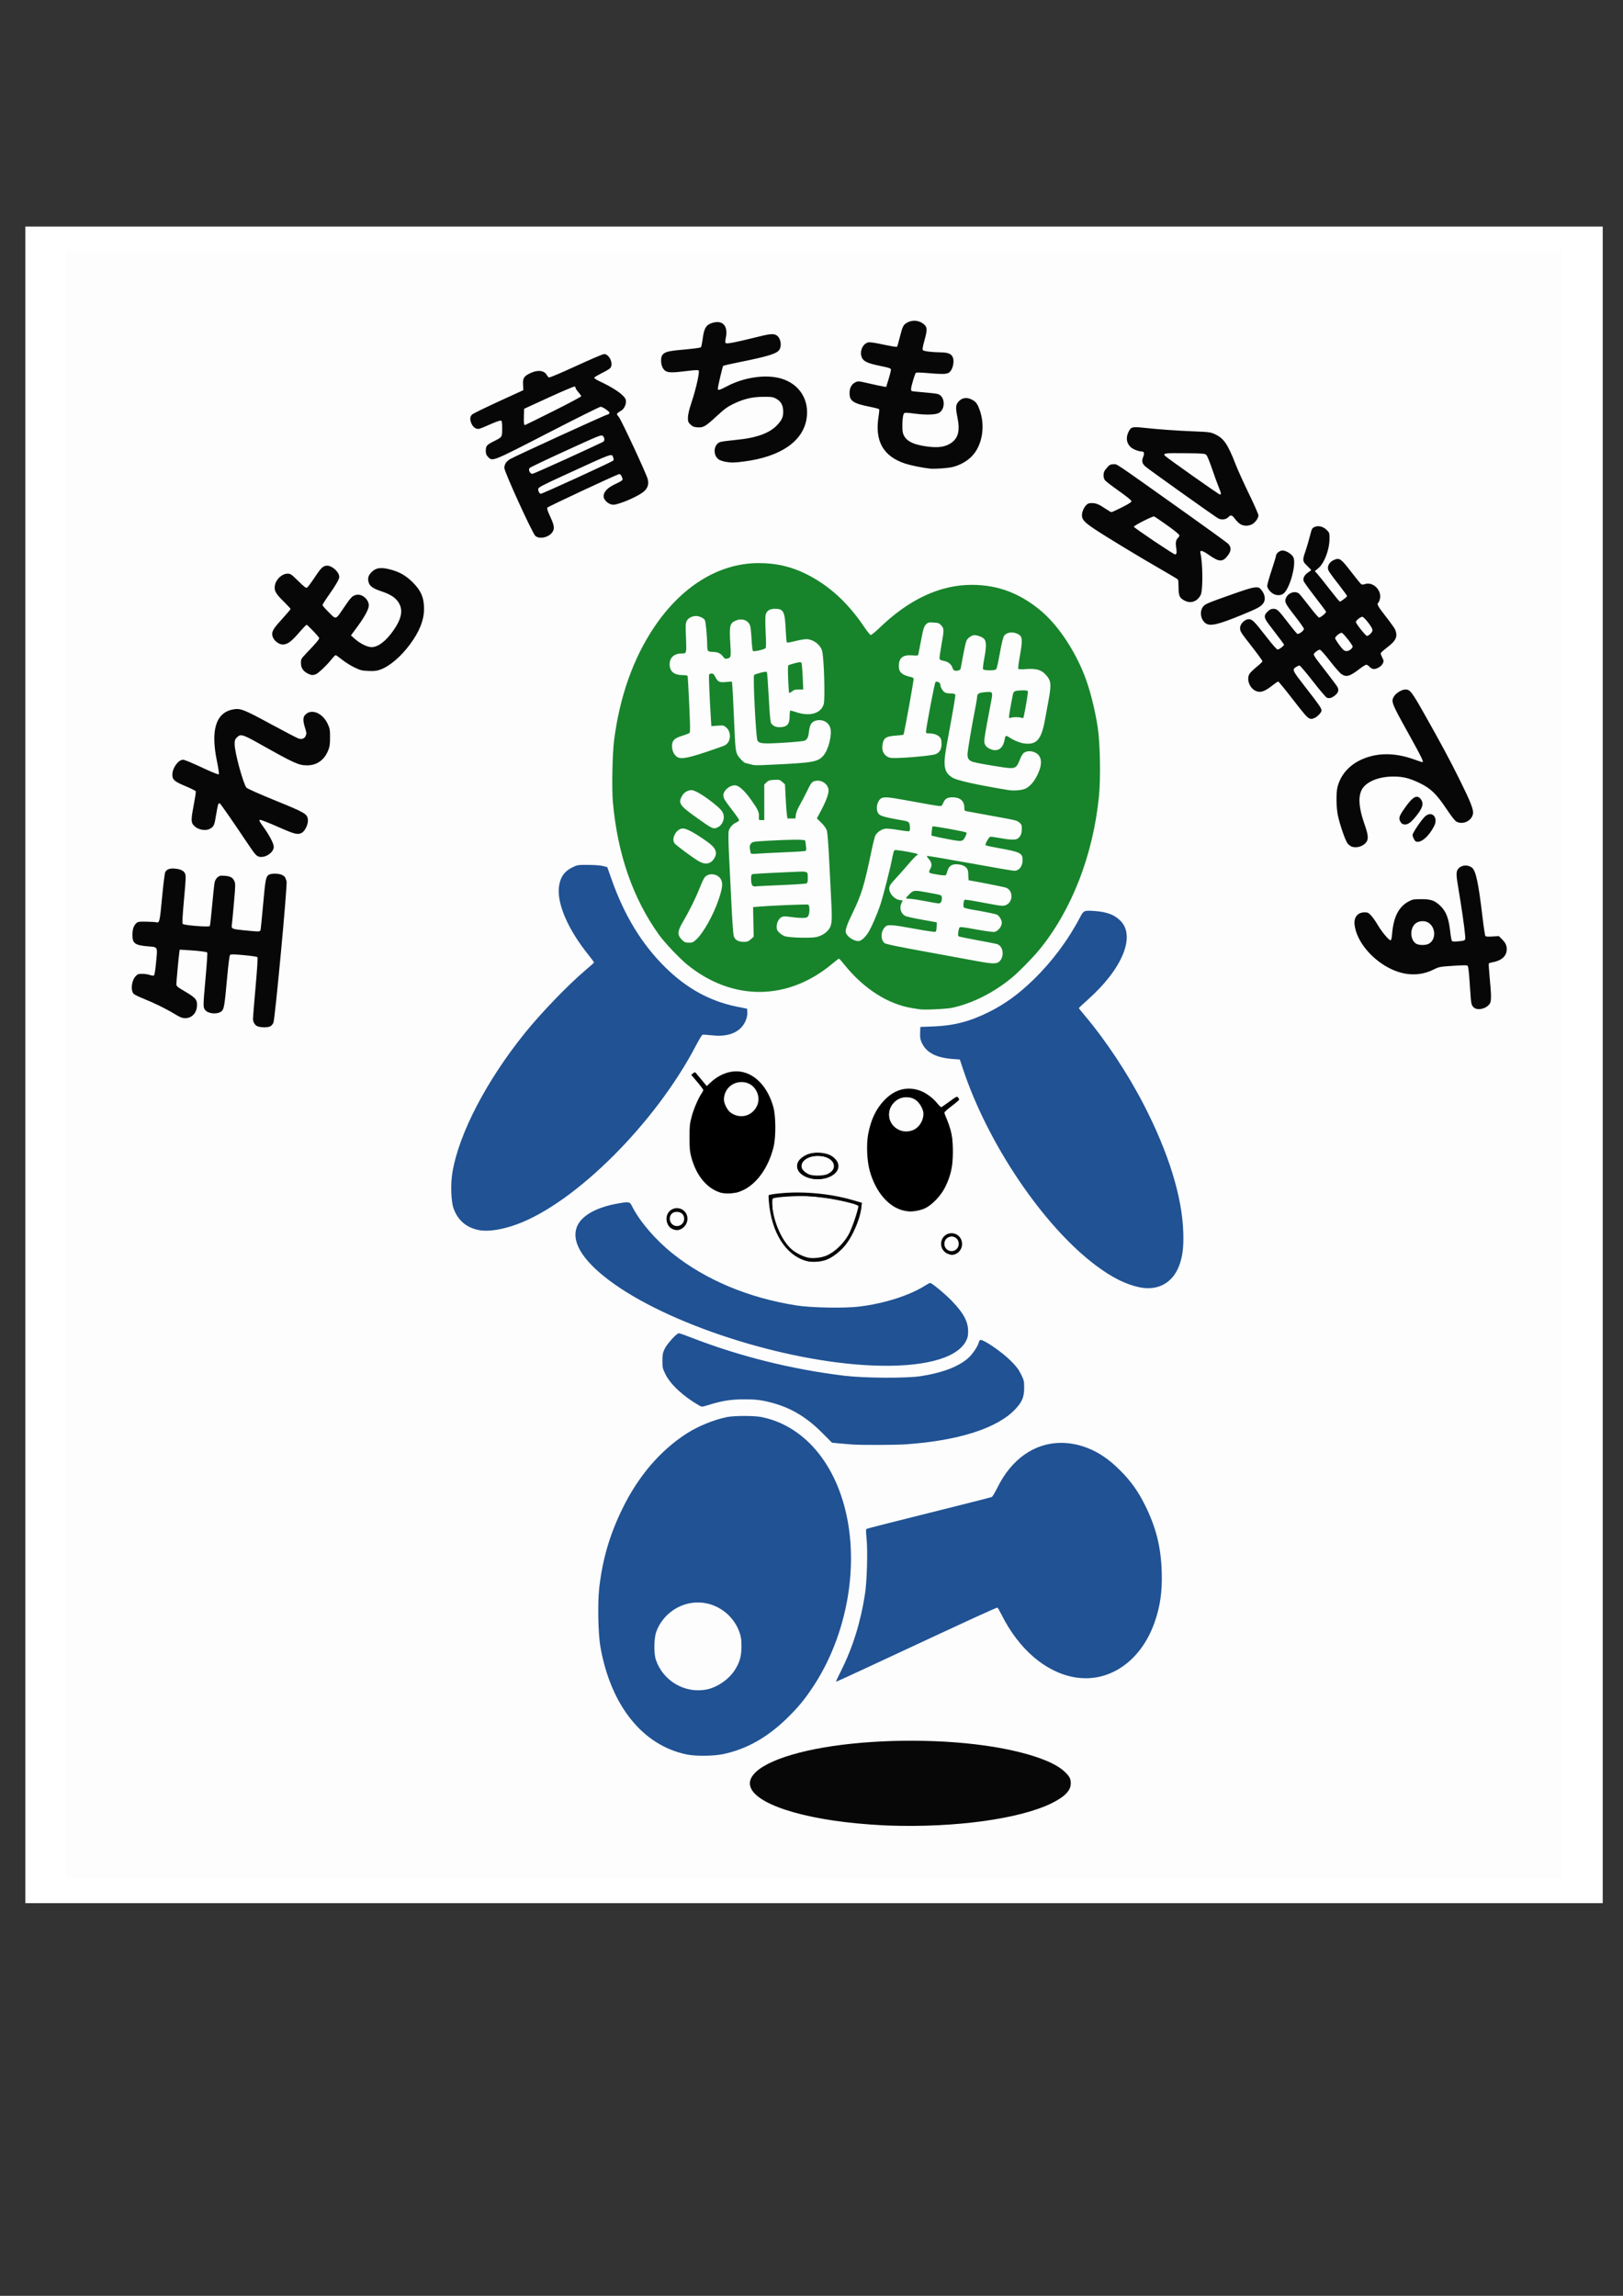 <?xml version="1.0" encoding="UTF-8" standalone="no"?>
<!-- Created with Inkscape (http://www.inkscape.org/) -->
<svg
   xmlns:dc="http://purl.org/dc/elements/1.1/"
   xmlns:cc="http://web.resource.org/cc/"
   xmlns:rdf="http://www.w3.org/1999/02/22-rdf-syntax-ns#"
   xmlns:svg="http://www.w3.org/2000/svg"
   xmlns="http://www.w3.org/2000/svg"
   xmlns:sodipodi="http://sodipodi.sourceforge.net/DTD/sodipodi-0.dtd"
   xmlns:inkscape="http://www.inkscape.org/namespaces/inkscape"
   width="744.094"
   height="1052.362"
   id="svg2"
   sodipodi:version="0.32"
   inkscape:version="0.44.1"
   sodipodi:docbase="D:\svg"
   sodipodi:docname="aichan.svg">
  <rect width="100%" height="100%" fill="#333333" stroke="none"/>
  <defs
     id="defs4" />
  <sodipodi:namedview
     id="base"
     pagecolor="#ffffff"
     bordercolor="#666666"
     borderopacity="1.0"
     gridtolerance="10000"
     guidetolerance="10"
     objecttolerance="10"
     inkscape:pageopacity="0.0"
     inkscape:pageshadow="2"
     inkscape:zoom="1.979899"
     inkscape:cx="398.85381"
     inkscape:cy="507.18537"
     inkscape:document-units="px"
     inkscape:current-layer="layer1"
     inkscape:window-width="1024"
     inkscape:window-height="712"
     inkscape:window-x="-4"
     inkscape:window-y="-4" />
  <g
     inkscape:label="Layer 1"
     inkscape:groupmode="layer"
     id="layer1">
    <g
       id="g2824"
       inkscape:export-filename=""
       inkscape:export-xdpi="24.95437"
       inkscape:export-ydpi="24.95437">
      <g
         transform="matrix(0.934,0,0,0.934,0.771,6.894)"
         id="g6465">
        <rect
           style="opacity:1;fill:white;fill-opacity:1;stroke:none;stroke-width:4;stroke-miterlimit:4;stroke-dasharray:none;stroke-opacity:1"
           id="rect5578"
           width="774.286"
           height="822.857"
           x="11.605"
           y="103.791" />
        <g
           id="g5572"
           transform="matrix(0.392,0,0,0.392,327.134,278.749)">
          <path
             style="fill:#fdfdfd"
             d="M -753.643,603.791 L -753.643,-414.709 L 182.857,-414.709 L 1119.357,-414.709 L 1119.357,603.791 L 1119.357,1622.291 L 182.857,1622.291 L -753.643,1622.291 L -753.643,603.791 z "
             id="path1959" />
          <path
             id="path1957"
             d="M -103.844,352.875 C -112.582,352.875 -114.178,353.266 -118.656,355.375 C -129.449,360.458 -134.648,367.34 -136.531,379.031 C -139.927,400.117 -125.844,433.237 -99.688,465.656 C -95.759,470.525 -92.679,474.818 -92.844,475.219 C -93.008,475.619 -98.106,480.147 -104.156,485.281 C -125.482,503.379 -159.244,538.433 -179.281,563.281 C -227.612,623.215 -262.045,689.497 -270.156,738.125 C -272.519,752.292 -271.842,774.113 -268.75,782.781 C -263.27,798.145 -252.318,807.383 -236.125,810.281 C -224.821,812.304 -207.144,809.484 -188.875,802.719 C -115.523,775.557 -15.916,676.049 34.625,579.469 C 38.462,572.137 42.241,565.885 43,565.594 C 43.759,565.303 48.619,565.575 53.812,566.188 C 71.021,568.217 83.687,564.901 91.75,556.281 C 96.707,550.982 99.695,543.049 99.156,536.625 L 98.844,532.906 L 86.906,530.562 C 52.809,523.873 23.126,507.615 -3.938,480.781 C -33.356,451.612 -55.074,415.864 -71.062,370.281 L -76.156,355.781 L -81.156,354.406 C -84.175,353.565 -91.504,352.971 -99.656,352.906 C -101.226,352.894 -102.595,352.875 -103.844,352.875 z M 526.125,410.281 C 520.316,410.369 519.178,412.116 515.812,418.531 C 500.829,447.091 480.967,473.717 457.75,496.344 C 439.083,514.537 421.894,527.022 401.844,537.031 C 378.028,548.92 357.804,554.196 332.344,555.156 L 315.844,555.781 L 315.562,563.094 C 315.321,569.084 315.708,571.338 317.656,575.594 C 323.301,587.923 335.505,594.326 356.438,595.906 L 365.281,596.562 L 368.969,607.688 C 400.026,701.693 469.401,804.525 535.188,854.062 C 555.708,869.515 573.554,878.433 590.844,881.844 C 613.214,886.257 631.455,876.374 639.625,855.375 C 644.205,843.604 645.654,832.191 645.062,812.781 C 643.705,768.271 626.485,712.793 595.312,652.5 C 575.426,614.035 547.77,572.283 521.969,541.812 C 517.791,536.878 514.344,532.57 514.344,532.219 C 514.344,531.867 519.378,527.127 525.5,521.688 C 568.91,483.118 585.866,441.751 566.125,422.594 C 558.4,415.097 549.235,411.698 533.75,410.625 C 530.52,410.401 528.061,410.252 526.125,410.281 z M -51.781,775.281 C -54.139,775.312 -57.611,775.896 -63.031,776.844 C -88.716,781.336 -107.054,791.241 -113.281,803.969 C -122.514,822.841 -108.673,846.929 -73.469,873.312 C -0.807,927.767 144.222,974.718 254.844,979.594 C 318.27,982.389 361.758,971.105 373.062,948.906 C 375.144,944.82 375.679,942.381 375.656,936.781 C 375.607,924.613 369.963,914.079 355.562,899.094 C 347.098,890.286 330.248,876.281 328.094,876.281 C 327.508,876.281 324.961,877.6 322.438,879.219 C 302.795,891.819 271.038,902.017 239.344,905.875 C 220.729,908.141 179.59,907.397 160.812,904.469 C 101.048,895.148 47.025,872.541 5.781,839.594 C -15.787,822.365 -35.471,799.487 -45.031,780.531 C -46.963,776.7 -47.851,775.229 -51.781,775.281 z M 13.438,939.281 C 10.611,939.281 -1.384,952.518 -4.406,958.969 C -6.749,963.969 -7.156,966.075 -7.156,973.844 C -7.156,982.357 -6.906,983.37 -3.219,990.844 C 3.039,1003.527 19.364,1018.583 39.031,1029.812 C 42.168,1031.604 42.359,1031.607 51.062,1028.938 C 68.309,1023.647 78.604,1022.049 95.344,1022.031 C 107.43,1022.019 113.087,1022.479 121.031,1024.156 C 149.963,1030.265 171.237,1042.125 193.531,1064.562 L 205.219,1076.312 L 215.531,1077.281 C 221.204,1077.822 228.319,1078.417 231.344,1078.594 C 244.586,1079.367 285.039,1079.204 297.844,1078.312 C 363.342,1073.754 411.636,1058.39 434.156,1034.938 C 443.151,1025.57 445.844,1019.275 445.844,1007.75 C 445.844,999.252 445.631,998.212 441.969,990.75 C 438.886,984.471 436.156,980.867 428.969,973.688 C 417.592,962.322 394.17,946.387 390.781,947.688 C 390.102,947.948 389.24,949.527 388.875,951.188 C 387.988,955.224 381.552,964.922 376.75,969.438 C 364.82,980.657 344.365,988.63 316.344,993 C 298.584,995.769 245.507,995.474 220.719,992.469 C 154.791,984.475 89.394,968.182 29,944.688 C 21.384,941.725 14.393,939.281 13.438,939.281 z M 95.375,1042.812 C 86.907,1042.812 78.41,1043.283 73.844,1044.188 C 57.622,1047.401 37.468,1055.601 23.188,1064.812 C -10.058,1086.257 -37.314,1118.121 -57.188,1158.781 C -73.17,1191.48 -82.052,1221.82 -86.25,1257.938 C -88.414,1276.555 -87.661,1315.611 -84.812,1331.781 C -71.784,1405.755 -31.528,1455.723 23.969,1466.75 C 34.807,1468.904 56.68,1468.665 68.375,1466.281 C 98.816,1460.078 126.208,1444.307 152.062,1418.125 C 164.524,1405.506 171.105,1397.418 181.438,1381.906 C 202.744,1349.921 217.96,1310.672 224.844,1269.938 C 237.861,1192.906 219.772,1119.39 177.438,1077.281 C 159.967,1059.904 139.376,1048.659 116.844,1044.188 C 112.283,1043.282 103.843,1042.813 95.375,1042.812 z M 491.406,1076.5 C 458.997,1076.796 430.319,1096.409 412.656,1131.906 C 409.496,1138.258 406.211,1143.814 405.375,1144.25 C 404.539,1144.686 369.207,1153.675 326.844,1164.219 C 284.481,1174.763 249.269,1183.739 248.594,1184.156 C 247.634,1184.75 247.596,1187.29 248.469,1195.844 C 250.089,1211.723 249.022,1249.489 246.5,1265.781 C 240.991,1301.377 231.248,1332.6 216.25,1362.531 C 213.016,1368.985 210.344,1374.498 210.344,1374.781 C 210.344,1375.065 210.659,1375.281 211.031,1375.281 C 211.404,1375.281 230.416,1366.569 253.281,1355.906 C 384.887,1294.534 411.554,1282.297 412.438,1282.844 C 412.975,1283.176 415.255,1287.129 417.5,1291.625 C 438.972,1334.618 472.347,1363.376 508.344,1369.875 C 551.669,1377.697 591.904,1350.312 609.125,1301.281 C 616.235,1281.039 618.867,1262.461 618.094,1237.969 C 617.1,1206.473 610.865,1181.847 596.812,1153.781 C 588.237,1136.655 579.271,1124.211 565.844,1110.781 C 550.607,1095.542 536.093,1086.21 519.344,1080.875 C 509.843,1077.849 500.481,1076.417 491.406,1076.5 z M 37.062,1276.312 C 60.478,1276.257 81.81,1291.611 89.531,1314.094 C 91.357,1319.411 91.844,1322.936 91.844,1331.281 C 91.844,1343.56 89.582,1351.529 83.469,1360.969 C 75.911,1372.639 61.776,1382.452 48.562,1385.188 C 21.438,1390.802 -6.233,1374.811 -15.281,1348.281 C -18.083,1340.065 -17.804,1321.003 -14.781,1312.781 C -6.858,1291.228 14.279,1276.367 37.062,1276.312 z "
             style="fill:#205294" />
          <path
             id="path1955"
             d="M 112.892,-24.93 C 63.381,-24.741 16.731,4.075 -17.827,55.789 C -43.869,94.759 -60.754,142.637 -67.702,197.133 C -69.808,213.652 -70.653,257.853 -69.171,274.414 C -63.34,339.568 -43.985,395.113 -11.265,440.664 C -4.484,450.104 14.158,469.824 23.61,477.539 C 80.277,523.792 149.875,523.387 205.767,476.477 C 209.822,473.073 213.502,470.289 213.923,470.289 C 214.344,470.289 217.292,473.552 220.485,477.539 C 244.652,507.718 275.075,527.289 305.392,532.164 C 309.242,532.783 313.517,533.464 314.892,533.695 C 320.605,534.657 348.746,533.327 355.892,531.758 C 381.555,526.121 408.169,512.628 430.892,493.727 C 439.958,486.184 457.205,468.54 465.548,458.258 C 505.681,408.797 532.192,340.214 539.485,267.039 C 541.773,244.083 541.007,200.59 537.954,180.789 C 534.307,157.133 528.073,132.768 521.204,115.289 C 508.634,83.301 487.904,52.545 467.079,35.008 C 440.722,12.811 412.786,2.289 380.267,2.289 C 340.503,2.289 301.753,20.342 264.735,56.102 C 259.41,61.246 254.397,65.287 253.61,65.102 C 252.824,64.917 249.171,60.332 245.485,54.883 C 224.818,24.326 201.567,3.108 173.142,-11.117 C 154.083,-20.655 135.088,-25.014 112.892,-24.93 z M 133.829,32.289 C 144.71,32.289 146.244,35.471 147.329,60.227 C 147.654,67.632 148.265,74.037 148.673,74.445 C 149.081,74.854 153.702,74.098 158.923,72.758 C 164.144,71.418 170.39,70.3 172.829,70.289 C 181.449,70.25 190.703,77.089 192.86,85.102 C 195.185,93.734 196.723,144.803 194.86,151.508 C 191.533,163.49 177.009,167.562 159.517,161.414 C 156.279,160.276 153.297,159.539 152.892,159.789 C 152.487,160.039 152.142,163.181 152.142,166.758 C 152.142,176.766 149.018,180.301 139.954,180.508 C 134.624,180.629 130.767,178.751 128.767,175.039 C 128.012,173.639 126.964,161.452 125.985,142.789 C 125.121,126.289 124.084,112.266 123.673,111.633 C 123.122,110.784 121.03,110.967 115.767,112.32 C 111.841,113.33 108.207,114.599 107.673,115.133 C 106.051,116.755 109.946,193.614 111.829,197.133 C 113.962,201.118 118.578,201.509 144.392,199.977 C 158.543,199.137 169.491,198.058 171.048,197.32 C 174.373,195.744 175.595,193.006 176.454,185.414 C 177.367,177.345 179.726,173.672 184.86,172.289 C 193.038,170.087 200.815,173.942 203.017,181.289 C 205.583,189.855 200.743,209.114 194.204,216.352 C 187.412,223.869 181.284,224.997 133.86,227.258 C 108.012,228.49 108.654,228.497 102.392,226.758 C 99.642,225.994 97.098,225.345 96.704,225.32 C 95.043,225.218 88.635,218.7 86.954,215.383 C 84.342,210.227 84.106,207.688 82.392,167.789 C 81.541,147.989 80.621,129.867 80.329,127.539 L 79.798,123.32 L 72.329,123.945 C 63.869,124.661 62.237,123.839 58.767,117.039 C 57.323,114.21 56.255,113.289 54.36,113.289 C 52.979,113.289 51.588,113.951 51.267,114.789 C 50.746,116.146 51.833,142.552 53.517,169.477 L 54.11,179.195 L 61.767,178.602 C 69.01,178.043 69.618,178.172 72.579,180.664 C 79.652,186.615 78.766,199.285 71.017,203.195 C 69.024,204.201 58.167,208.069 46.892,211.789 C 22.764,219.75 15.178,220.894 10.548,217.227 C 6.922,214.355 4.892,209.597 4.892,203.883 C 4.892,197.22 7.917,194.224 17.579,191.289 C 21.886,189.981 25.993,188.392 26.704,187.758 C 27.762,186.816 27.708,180.335 26.423,152.195 C 25.559,133.264 24.665,117.227 24.423,116.539 C 24.142,115.742 21.941,115.289 18.392,115.289 C 7.472,115.289 1.892,110.724 1.892,101.789 C 1.892,93.448 7.486,88.295 16.61,88.258 C 23.243,88.231 23.16,88.54 22.36,68.602 C 21.726,52.783 21.833,50.308 23.329,47.414 C 25.196,43.805 29.996,41.289 34.985,41.289 C 38.955,41.289 44.655,43.96 45.985,46.445 C 47.116,48.557 48.866,67.096 48.892,77.32 C 48.901,81.06 49.425,84.385 50.11,85.07 C 50.77,85.73 53.474,86.289 56.142,86.289 C 61.937,86.289 65.978,88.165 68.892,92.258 C 70.66,94.741 71.529,95.179 73.735,94.664 C 78.814,93.479 78.899,93.068 77.86,75.82 C 76.514,53.471 77.226,50.341 84.548,47.102 C 92.559,43.558 100.873,46.725 102.829,54.07 C 103.371,56.103 104.138,63.751 104.517,71.039 C 104.912,78.629 105.668,84.653 106.298,85.164 C 107.543,86.174 120.336,83.251 122.017,81.57 C 122.746,80.841 122.778,74.867 122.142,62.164 C 121.636,52.067 121.583,42.222 122.017,40.289 C 123.259,34.756 126.915,32.289 133.829,32.289 z M 328.86,49.32 C 329.824,49.322 331.009,49.383 332.485,49.477 C 338.499,49.86 339.469,50.216 342.048,53.102 C 345.604,57.082 345.61,58.74 342.392,76.727 C 341.019,84.398 339.892,91.91 339.892,93.414 C 339.892,96.186 340.171,96.376 346.329,97.758 C 350.807,98.763 354.648,101.928 355.892,105.695 C 357.18,109.599 358.706,110.476 362.923,109.633 C 364.912,109.235 366.077,108.32 366.36,106.914 C 366.596,105.747 367.987,98.264 369.454,90.289 C 370.922,82.314 372.723,74.315 373.454,72.539 C 374.874,69.094 380.095,65.286 383.392,65.289 C 387.318,65.293 393.214,67.487 395.548,69.82 C 398.629,72.902 398.687,79.414 395.798,94.914 C 394.637,101.146 393.948,106.926 394.267,107.758 C 395.021,109.723 409.104,109.936 410.704,108.008 C 411.278,107.317 412.45,103.154 413.298,98.758 C 414.146,94.361 415.768,85.839 416.923,79.789 C 418.078,73.739 419.714,67.729 420.548,66.445 C 423.737,61.538 431.216,60.448 438.11,63.914 C 443.754,66.751 444.102,70.879 440.36,91.945 C 438.959,99.839 438.091,106.795 438.454,107.383 C 438.897,108.099 442.185,108.223 448.392,107.758 C 460.368,106.86 466.856,108.558 472.048,113.977 C 479.814,122.081 480.247,125.834 476.017,148.789 C 474.902,154.839 473.05,164.826 471.923,171.008 C 467.394,195.847 461.681,202.596 446.548,200.977 C 441.289,200.414 432.773,197.035 427.392,193.352 C 423.119,190.428 422.241,190.75 421.485,195.477 C 420.072,204.315 415.761,209.289 409.485,209.289 C 405.059,209.289 398.911,206.194 397.36,203.195 C 394.904,198.446 394.673,200.174 404.517,148.102 C 406.789,136.079 406.662,135.837 397.142,136.633 C 388.966,137.317 386.892,138.551 386.892,142.82 C 386.892,144.014 386.032,149.444 384.954,154.883 C 380.207,178.84 374.892,210.322 374.892,214.602 C 374.892,220.13 376.949,222.681 382.61,224.195 C 390.624,226.339 422.664,231.623 428.048,231.695 C 435.155,231.792 436.75,230.461 440.36,221.258 C 441.868,217.414 444.036,213.608 445.204,212.789 C 448.778,210.286 453.614,209.89 458.423,211.727 C 466.788,214.921 469.057,223.362 464.704,234.945 C 460.657,245.714 454.501,253.856 447.892,257.227 C 443.522,259.455 433.133,260.398 425.892,259.195 C 386.076,252.581 362.354,247.32 356.329,243.789 C 345.451,237.414 343.975,229.413 348.86,202.789 C 358.195,151.914 360.027,141.058 359.517,139.727 C 359.121,138.697 357.41,138.289 353.673,138.289 C 350.481,138.289 347.45,137.665 346.11,136.727 C 343.473,134.88 340.892,130.199 340.892,127.289 C 340.892,124.699 336.432,122.342 334.735,124.039 C 333.672,125.102 322.971,181.27 322.923,186.039 C 322.903,188.045 323.383,188.289 327.423,188.289 C 332.755,188.289 337.617,190.118 340.36,193.195 C 341.829,194.843 342.335,196.884 342.36,201.258 C 342.398,207.747 340.309,211.749 335.642,214.039 C 332.438,215.611 309.964,218.083 291.892,218.852 C 280.047,219.355 277.963,219.206 274.892,217.602 C 270.091,215.094 267.653,210.063 268.298,204.07 C 269.394,193.88 272.171,191.876 286.267,190.945 C 290.582,190.66 294.377,190.147 294.704,189.82 C 295.621,188.903 307.923,120.954 307.423,119.57 C 307.18,118.899 305.74,118.056 304.204,117.727 C 292.924,115.307 288.892,111.747 288.892,104.102 C 288.892,93.694 293.854,89.681 305.61,90.57 C 312.503,91.092 312.921,90.997 313.392,88.945 C 313.666,87.75 315.053,80.714 316.454,73.289 C 319.62,56.515 320.377,54.122 323.392,51.289 C 324.99,49.788 325.969,49.316 328.86,49.32 z M 165.36,99.133 C 164.136,99.094 162.134,99.492 158.86,100.352 C 155.006,101.364 151.35,102.503 150.735,102.883 C 149.94,103.374 149.817,108.338 150.298,120.07 C 150.67,129.139 151.215,136.958 151.517,137.445 C 151.818,137.933 153.397,137.178 155.048,135.789 C 157.472,133.75 159.143,133.289 163.642,133.289 L 169.204,133.289 L 168.485,117.039 C 168.093,108.115 167.356,100.298 166.829,99.664 C 166.561,99.341 166.095,99.156 165.36,99.133 z M 444.173,134.383 C 434.344,134.584 432.577,135.306 431.767,139.289 C 429.273,151.556 426.891,165.115 426.892,167.133 C 426.892,169.15 427.224,169.387 429.142,168.727 C 432.147,167.691 438.764,167.664 442.11,168.664 C 444.452,169.364 444.898,169.164 445.329,167.133 C 447.985,154.63 450.905,136.727 450.485,135.633 C 450.117,134.674 448.227,134.3 444.173,134.383 z M 136.642,246.32 C 139.689,246.34 140.621,246.958 142.985,249.07 L 146.329,252.039 L 147.142,268.414 C 147.592,277.415 148.278,287.039 148.673,289.789 L 149.392,294.789 L 154.392,294.789 L 159.392,294.789 L 159.923,290.227 C 160.251,287.376 162.227,282.568 165.235,277.258 C 167.868,272.611 171.961,264.755 174.329,259.789 C 179.245,249.479 180.346,248.293 185.735,247.57 C 193.339,246.551 200.883,252.651 200.892,259.82 C 200.897,264.445 197.467,273.658 191.579,284.727 L 186.267,294.695 L 191.892,300.227 C 195.384,303.682 197.948,307.297 198.735,309.789 C 199.447,312.039 200.632,326.259 201.423,342.289 C 202.196,357.964 203.283,379.564 203.86,390.289 C 205.475,420.26 205.303,426.043 202.642,431.32 C 199.8,436.956 192.857,441.725 185.173,443.32 C 178.275,444.752 152.293,444.067 146.454,442.289 C 144.28,441.627 141.017,439.571 139.204,437.758 C 136.484,435.037 135.92,433.723 135.923,430.133 C 135.927,425.007 138.753,419.757 142.454,418.07 C 144.419,417.175 146.967,417.159 153.267,418.07 C 157.796,418.725 164.264,419.289 167.642,419.289 C 172.854,419.289 174.039,418.926 175.36,417.039 C 177.532,413.938 177.508,403.438 175.329,402.602 C 173.759,401.999 127.359,403.902 113.579,405.133 L 106.392,405.789 L 106.767,424.32 L 107.142,442.852 L 103.485,446.07 C 100.363,448.812 99.059,449.261 94.61,449.258 C 87.626,449.253 83.345,446.633 82.048,441.57 C 81.513,439.483 80.334,423.164 79.454,405.289 C 78.574,387.414 77.195,359.523 76.392,343.32 C 75.419,323.704 75.252,312.678 75.892,310.32 C 77.077,305.952 81.101,301.522 85.548,299.664 C 87.394,298.893 88.892,297.648 88.892,296.914 C 88.892,296.18 85.854,291.621 82.142,286.789 C 71.125,272.45 69.808,270.398 69.267,267.008 C 68.282,260.838 76.144,253.289 83.548,253.289 C 88.38,253.289 95.348,259.466 103.767,271.258 C 112.429,283.391 114.17,287.116 113.735,292.664 C 113.415,296.755 113.407,296.789 116.892,296.789 L 120.392,296.789 L 120.392,274.57 L 120.392,252.352 L 123.142,249.602 C 125.489,247.247 126.875,246.778 132.767,246.445 C 134.387,246.354 135.626,246.314 136.642,246.32 z M 29.267,259.289 C 32.889,259.289 42.259,264.535 52.392,272.258 C 65.619,282.339 69.029,286.132 69.642,291.57 C 70.282,297.251 67.053,303.485 62.329,305.727 C 56.494,308.495 55.987,308.257 34.985,293.258 C 13.728,278.077 12.043,275.305 18.142,265.414 C 20.298,261.917 25.076,259.289 29.267,259.289 z M 355.954,268.289 C 365.609,268.289 370.892,272.814 370.892,281.133 C 370.892,284.659 371.2,285.187 373.642,285.695 C 375.154,286.01 387.642,288.307 401.392,290.789 C 436.384,297.105 436.591,297.142 439.923,299.945 C 442.485,302.102 442.892,303.136 442.892,307.289 C 442.892,312.953 441.904,315.931 438.954,319.039 C 436.194,321.948 430.221,321.988 415.36,319.258 C 409.342,318.152 403.88,317.448 403.235,317.695 C 401.353,318.417 396.536,327.314 397.517,328.258 C 398.003,328.725 404.917,330.278 412.892,331.695 C 440.967,336.687 443.892,338.104 443.892,346.945 C 443.892,354.664 439.499,360.278 433.423,360.289 C 431.758,360.292 406.634,355.972 377.579,350.695 C 348.524,345.418 324.468,341.369 324.142,341.695 C 323.815,342.022 324.485,343.304 325.61,344.539 C 330.106,349.476 330.839,352.94 328.392,357.633 C 325.501,363.175 325.521,363.204 339.204,365.352 C 343.774,366.069 347.343,366.189 347.798,365.664 C 348.225,365.171 349.071,362.96 349.704,360.727 C 351.354,354.913 354.597,352.244 360.11,352.133 C 366.149,352.012 371.437,353.856 373.892,356.977 C 375.433,358.936 375.892,361.047 375.892,365.914 C 375.892,369.415 376.214,372.289 376.61,372.289 C 378.963,372.289 420.907,380.531 423.204,381.445 C 431.936,384.923 432.244,398.467 423.704,402.883 C 420.16,404.716 417.958,404.553 400.392,401.258 C 377.932,397.045 371.791,396.077 371.235,396.633 C 369.827,398.041 369.212,405.284 370.423,406.289 C 371.112,406.861 375.675,408.019 380.548,408.852 C 398.508,411.921 410.12,414.32 412.048,415.352 C 414.642,416.74 417.887,422.174 417.892,425.102 C 417.899,429.86 413.267,435.808 408.798,436.789 C 407.136,437.154 397.536,435.878 385.798,433.727 C 369.149,430.675 365.533,430.284 364.829,431.414 C 363.494,433.555 362.546,441.326 363.517,442.258 C 363.998,442.719 374.625,444.945 387.11,447.195 C 399.596,449.446 410.906,451.69 412.235,452.195 C 420.4,455.299 421.288,469.393 413.673,474.727 C 410.646,476.847 404.004,476.584 388.892,473.758 C 382.017,472.472 353.095,467.174 324.61,461.977 C 286.013,454.934 272.328,452.055 270.86,450.727 C 265.879,446.218 266.125,436.564 271.36,430.914 C 274.813,427.189 278.612,427.398 308.735,432.883 C 325.921,436.012 334.42,437.167 335.11,436.477 C 335.67,435.917 336.187,433.084 336.267,430.164 L 336.392,424.852 L 332.892,424.195 C 330.967,423.832 322.712,422.325 314.517,420.852 C 306.321,419.379 298.377,417.557 296.892,416.789 C 291.263,413.878 289.214,406.435 292.36,400.352 L 293.829,397.508 L 289.954,396.914 C 283.252,395.842 276.892,388.843 276.892,382.539 C 276.892,379.17 278.469,376.786 285.985,368.789 C 289.099,365.476 295.733,358 300.704,352.164 C 305.675,346.328 310.522,341.253 311.485,340.883 C 312.518,340.487 312.87,339.857 312.329,339.352 C 311.4,338.483 294.89,335.299 287.204,334.508 C 283.074,334.082 283.023,334.151 282.048,337.945 C 281.505,340.06 280.53,344.489 279.892,347.789 C 277.736,358.935 269.057,392.724 265.892,402.289 C 261.793,414.674 254.479,431.476 250.423,437.82 C 246.44,444.051 241.535,448.289 238.298,448.289 C 232.084,448.289 223.512,442.329 222.392,437.227 C 221.733,434.23 224.548,426.248 230.642,413.789 C 242.032,390.5 245.523,379.117 254.454,336.289 C 256.459,326.674 258.713,317.596 259.485,316.102 C 261.636,311.944 267.375,308.091 272.173,307.57 C 274.507,307.317 281.942,308.063 288.704,309.227 C 295.466,310.39 301.429,311.083 301.954,310.758 C 303.173,310.004 303.193,304.153 301.985,300.977 C 301.203,298.919 299.993,298.338 294.235,297.32 C 266.179,292.359 263.642,291.423 261.86,285.477 C 260.425,280.686 262.006,274.081 265.423,270.664 C 268.746,267.341 273.719,267.535 297.11,271.852 C 326.44,277.264 338.188,279.246 340.673,279.258 C 342.372,279.266 343.299,278.286 344.485,275.32 C 346.556,270.146 349.617,268.289 355.954,268.289 z M 331.298,304.664 C 331.199,304.673 331.135,304.702 331.11,304.727 C 330.806,305.031 330.358,307.712 330.11,310.695 L 329.673,316.133 L 333.548,317.164 C 335.675,317.736 343.242,319.316 350.392,320.664 C 368.052,323.993 368.812,323.902 371.892,318.07 C 373.519,314.989 374.038,313.008 373.392,312.383 C 372.24,311.27 334.38,304.376 331.298,304.664 z M 18.517,307.289 C 23.153,307.281 33.974,313.178 49.11,324.008 C 56.754,329.477 59.892,333.669 59.892,338.289 C 59.892,341.95 56.75,347.392 53.485,349.383 C 48.767,352.26 44.15,351.796 37.392,347.727 C 30.347,343.484 11.057,329.203 8.392,326.258 C 3.216,320.538 10.28,307.304 18.517,307.289 z M 158.454,321.383 C 150.55,321.43 139.422,321.835 126.079,322.602 C 106.478,323.728 105.643,323.878 103.767,326.195 C 102.19,328.143 101.947,329.476 102.485,333.195 C 102.851,335.721 103.368,338.162 103.642,338.633 C 103.915,339.104 107.348,339.213 111.267,338.883 C 115.186,338.552 129.642,337.804 143.392,337.227 C 157.142,336.649 169.487,335.943 170.798,335.664 C 173.06,335.183 173.148,334.868 172.642,329.289 C 172.348,326.055 171.817,322.939 171.454,322.352 C 171.031,321.666 166.358,321.336 158.454,321.383 z M 167.673,361.289 C 165.168,361.288 161.786,361.462 157.235,361.664 C 116.787,363.461 105.999,364.1 104.985,364.727 C 103.241,365.805 103.641,376.851 105.485,378.695 C 106.35,379.56 108.038,380.094 109.235,379.852 C 110.433,379.609 124.892,378.856 141.392,378.195 C 157.892,377.534 172.179,376.593 173.142,376.102 C 174.503,375.407 174.904,373.923 174.892,369.477 C 174.874,362.807 175.188,361.292 167.673,361.289 z M 54.173,364.633 C 59.497,364.458 65.124,367.432 66.923,372.883 C 68.481,377.604 67.58,383.443 63.235,396.289 C 56.663,415.72 44.12,438.126 35.298,446.258 C 31.448,449.807 30.397,450.289 26.048,450.289 C 22.01,450.289 20.551,449.75 18.017,447.383 C 11.232,441.045 11.355,436.309 18.517,424.227 C 26.149,411.351 34.091,395.349 38.985,383.039 C 41.227,377.4 43.939,371.354 45.017,369.602 C 47.013,366.355 50.53,364.752 54.173,364.633 z M 310.235,385.383 C 306.585,385.427 305.065,386.669 302.204,389.477 C 299.846,391.791 297.892,394.041 297.892,394.477 C 297.892,394.912 300.029,395.31 302.642,395.352 C 305.254,395.393 313.917,396.71 321.892,398.258 C 329.867,399.806 337.392,401.104 338.61,401.164 C 341.368,401.3 343.118,398.236 342.704,394.008 C 342.354,390.432 343.396,390.816 324.204,387.32 C 317.203,386.045 313.075,385.349 310.235,385.383 z "
             style="fill:#17842b" />
          <path
             style="fill:#070707"
             d="M 275.699,1555.61 C 271.299,1555.456 260.949,1554.853 252.699,1554.269 C 168.091,1548.279 106.273,1528.01 102.545,1505.037 C 99.522,1486.409 135.153,1468.199 194.714,1457.932 C 254.74,1447.585 333.3,1446.596 396.165,1455.396 C 443.765,1462.059 481.015,1474.045 495.628,1487.4 C 502.498,1493.679 504.199,1496.749 504.199,1502.873 C 504.199,1511.664 496.916,1519.326 480.971,1527.308 C 441.058,1547.289 359.531,1558.53 275.699,1555.61 z M 173.699,848.944 C 148.578,842.388 129.466,811.794 128.019,775.818 L 127.699,767.846 L 132.699,766.941 C 135.449,766.443 148.949,765.986 162.699,765.924 C 190.92,765.798 202.027,767.037 224.971,772.87 C 242.784,777.399 242.591,777.277 241.767,783.487 C 240.023,796.636 231.632,816.281 222.769,827.965 C 216.716,835.945 206.233,844.235 198.407,847.229 C 191.447,849.893 180.3,850.666 173.699,848.944 z M 195.699,845.752 C 209.344,841.983 224.443,827.056 232.431,809.439 C 235.36,802.978 240.199,785.957 240.199,782.111 C 240.199,776.928 205.284,769.244 174.699,767.697 C 160.247,766.966 133.55,768.754 131.323,770.603 C 130.238,771.503 130.057,773.839 130.499,781.273 C 132.123,808.589 145.995,833.644 164.581,842.83 C 175.654,848.303 183.723,849.061 195.699,845.752 z M 350.614,839.869 C 346.073,837.892 343.199,833.721 343.199,829.106 C 343.199,820.755 348.79,815.646 356.927,816.564 C 362.194,817.157 365.787,820.186 367.329,825.331 C 368.887,830.533 365.87,837.27 360.933,839.613 C 356.721,841.611 354.728,841.661 350.614,839.869 z M 362.088,836.73 C 368.186,831.599 366.865,821.721 359.68,818.719 C 355.413,816.936 351.626,817.687 348.03,821.029 C 344.674,824.148 343.797,827.543 345.227,831.876 C 347.657,839.24 356.187,841.696 362.088,836.73 z M 5.524,808.832 C -3.164,805.052 -3.835,792.33 4.389,787.316 C 12.921,782.114 23.199,787.985 23.199,798.06 C 23.199,802.554 20.609,806.51 16.16,808.811 C 12.644,810.629 9.67,810.635 5.524,808.832 z M 17.082,806.66 C 25.68,800.638 21.345,787.256 10.814,787.313 C 4.462,787.347 0.199,791.77 0.199,798.325 C 0.199,803.102 5.757,808.291 10.876,808.291 C 13.009,808.291 15.801,807.557 17.082,806.66 z M 292.413,784.457 C 273.953,777.881 259.834,758.74 253.565,731.791 C 250.749,719.683 251.005,696.827 254.091,684.791 C 266.556,636.184 305.473,619.728 335.336,650.437 C 339.536,654.757 343.298,658.291 343.695,658.291 C 344.092,658.291 348.402,655.366 353.272,651.791 C 358.143,648.216 362.627,645.291 363.237,645.291 C 366.118,645.291 362.901,648.992 354.699,655.117 C 349.711,658.842 345.783,662.496 345.887,663.314 C 345.991,664.126 347.649,668.616 349.573,673.291 C 354.952,686.365 356.698,696.336 356.578,713.291 C 356.455,730.6 353.81,742.438 346.983,756.238 C 341.663,766.992 330.758,778.491 321.755,782.843 C 313.903,786.637 300.591,787.37 292.413,784.457 z M 304.099,688.219 C 321.578,684.47 328.208,662.414 315.605,649.94 C 310.969,645.352 305.95,643.288 299.488,643.313 C 292.075,643.341 286.611,645.822 281.935,651.285 C 269.827,665.431 278.909,686.342 298.399,689.188 C 298.785,689.245 301.35,688.808 304.099,688.219 z M 65.699,762.889 C 53.679,759.077 44.145,750.525 37.344,737.453 C 22.901,709.691 24.737,670.418 41.799,642.16 C 43.669,639.063 45.199,635.902 45.199,635.136 C 45.199,634.369 42.069,629.964 38.245,625.346 C 34.42,620.729 31.522,616.577 31.804,616.121 C 32.97,614.234 35.006,615.768 40.699,622.817 C 43.999,626.904 47.269,630.471 47.966,630.744 C 48.662,631.018 51.654,629.048 54.614,626.368 C 65.425,616.577 75.031,612.82 87.566,613.481 C 98.671,614.067 105.322,617.207 114.139,626.026 C 125.892,637.782 132.743,655.441 133.835,676.791 C 135.552,710.357 121.125,743.318 98.45,757.632 C 88.87,763.679 75.142,765.883 65.699,762.889 z M 100.981,667.738 C 114.929,661.911 119.3,643.778 109.513,632.344 C 103.503,625.323 95.743,622.552 87.214,624.381 C 80.38,625.846 74.994,630.054 71.834,636.396 C 65.923,648.258 70.674,661.811 82.699,667.391 C 87.618,669.674 95.967,669.832 100.981,667.738 z M 177.414,744.461 C 165.457,740.193 160.896,730.225 167.595,722.997 C 172.554,717.646 177.851,715.797 188.225,715.794 C 196.487,715.791 198.412,716.131 202.725,718.35 C 215.306,724.824 215.231,736.703 202.57,742.898 C 195.193,746.507 184.933,747.144 177.414,744.461 z M 199.491,742.707 C 205.764,740.569 210.199,735.474 210.199,730.402 C 210.199,716.383 180.046,711.589 169.245,723.89 C 163.504,730.43 165.975,737.415 175.62,741.906 C 181.773,744.771 192.387,745.127 199.491,742.707 z M -514.326,554.895 C -517.609,553.464 -519.779,549.765 -519.84,545.494 C -519.861,544.007 -518.413,526.262 -516.62,506.06 C -514.475,481.87 -513.699,468.993 -514.35,468.342 C -514.894,467.798 -522.53,466.693 -531.32,465.885 C -543.797,464.738 -547.572,464.68 -548.534,465.622 C -549.318,466.389 -550.699,477.189 -552.329,495.309 C -555.33,528.662 -556.101,533.307 -559.094,536.033 C -563.742,540.267 -575.438,539.577 -579.522,534.829 C -582.456,531.418 -582.447,530.527 -579.137,493.56 C -577.648,476.933 -576.738,463.02 -577.116,462.643 C -578.092,461.667 -587.471,460.48 -600.469,459.688 L -611.636,459.007 L -612.213,463.399 C -613.128,470.359 -615.801,499.369 -615.801,502.335 C -615.801,504.705 -614.439,505.829 -604.358,511.779 C -591.174,519.56 -589.239,522.092 -590.048,530.506 C -590.855,538.907 -596.861,544.792 -604.625,544.788 C -608.481,544.786 -610.792,543.885 -617.801,539.649 C -628.921,532.928 -643.715,525.65 -656.964,520.381 C -662.829,518.049 -668.379,515.309 -669.299,514.293 C -673.302,509.87 -671.905,497.754 -666.757,492.243 C -664.352,489.669 -663.298,489.291 -658.526,489.291 C -655.516,489.291 -651.264,489.922 -649.078,490.693 C -646.892,491.464 -644.55,491.754 -643.875,491.336 C -643.097,490.856 -642.085,484.587 -641.115,474.25 C -639.301,454.907 -638.786,455.91 -651.045,454.898 C -667.697,453.525 -670.801,451.282 -670.801,440.624 C -670.801,433.518 -669.218,428.802 -665.821,425.791 C -663.843,424.036 -662.321,423.816 -653.433,423.996 C -647.861,424.109 -642.398,424.427 -641.293,424.704 C -636.87,425.813 -636.613,424.772 -633.733,394.123 C -632.216,377.976 -630.427,363.564 -629.758,362.096 C -628.087,358.429 -623.876,356.9 -617.312,357.577 C -610.295,358.302 -606.655,360.108 -604.92,363.728 C -603.695,366.285 -603.854,370.301 -606.201,396.069 C -608.094,416.86 -608.572,425.863 -607.827,426.759 C -606.307,428.591 -574.906,431.079 -573.898,429.448 C -573.496,428.796 -572.158,416.907 -570.925,403.027 C -569.692,389.147 -568.249,376.127 -567.718,374.094 C -567.187,372.061 -565.526,369.426 -564.027,368.238 C -561.715,366.405 -560.381,366.15 -555.247,366.553 C -548.059,367.118 -545.358,368.598 -543.194,373.159 C -541.704,376.298 -541.742,378.31 -543.713,400.668 C -544.883,413.936 -546.049,426.141 -546.304,427.791 C -547.096,432.906 -546.165,433.326 -530.699,434.83 C -511.865,436.663 -511.045,436.651 -510.407,434.541 C -510.116,433.578 -508.705,419.741 -507.271,403.791 C -504.412,371.983 -503.814,368.517 -500.7,365.7 C -498.047,363.299 -487.693,363.261 -483.102,365.635 C -480.075,367.201 -479.352,368.266 -477.788,373.468 C -476.537,377.628 -492.259,546.345 -494.298,550.642 C -495.178,552.496 -497.022,554.526 -498.397,555.152 C -501.735,556.674 -510.571,556.531 -514.326,554.895 z M 1008.447,531.041 C 1005.683,528.079 1005.412,526.597 1004.204,507.791 C 1002.934,488.02 1002.186,480.889 1001.22,479.324 C 1000.637,478.381 996.626,478.363 983.085,479.242 C 966.3,480.332 965.457,480.492 958.699,483.847 C 941.099,492.587 921.922,491.947 902.732,481.98 C 879.725,470.03 861.911,447.713 859.585,427.923 C 858.467,418.407 863.425,412.291 872.258,412.291 C 875.888,412.291 877.043,412.852 880.17,416.14 C 882.184,418.257 886,423.687 888.649,428.205 C 893.674,436.777 902.492,447.291 904.655,447.291 C 905.504,447.291 906.13,444.666 906.587,439.193 C 908.369,417.82 914.914,405.168 927.659,398.458 C 932.181,396.077 933.777,395.804 943.199,395.798 C 955.282,395.79 960.081,397.499 967.1,404.311 C 974.263,411.262 977.492,419.717 979.315,436.291 C 979.95,442.066 980.912,447.351 981.452,448.036 C 982.13,448.894 984.184,449.107 988.067,448.722 C 999.249,447.614 998.574,448.253 997.834,439.499 C 997.061,430.356 993.008,402.325 989.634,382.791 C 986.645,365.485 986.575,361.354 989.214,357.998 C 993.196,352.936 1001.273,352.202 1006.629,356.414 C 1011.473,360.225 1014.696,375.389 1019.78,418.291 C 1021.246,430.666 1022.859,441.309 1023.364,441.943 C 1023.988,442.727 1026.829,442.921 1032.23,442.551 L 1040.178,442.006 L 1044.602,446.431 C 1049.384,451.213 1050.908,455.699 1049.784,461.689 C 1048.548,468.276 1042.088,473.147 1032.454,474.756 C 1030.12,475.146 1027.973,475.848 1027.683,476.316 C 1027.394,476.785 1027.836,484.283 1028.667,492.979 C 1030.933,516.709 1030.972,523.463 1028.858,526.688 C 1024.548,533.267 1012.853,535.761 1008.447,531.041 z M 952.293,451.742 C 961.744,446.855 961.547,431.247 951.958,425.226 C 947.03,422.131 939.077,422.951 935.06,426.968 C 928.382,433.646 929.458,447.654 936.961,451.725 C 940.561,453.678 948.532,453.687 952.293,451.742 z M -512.301,342.607 C -515.695,341.72 -517.728,339.298 -528.095,323.791 C -544.173,299.739 -560.066,276.849 -561.219,276.082 C -563.122,274.817 -563.79,276.718 -565.825,289.193 C -568.104,303.162 -568.702,304.65 -573.115,307.341 C -579.35,311.142 -589.832,308.881 -594.707,302.684 C -597.501,299.132 -597.366,295.055 -593.855,276.895 C -592.272,268.702 -591.19,261.441 -591.452,260.758 C -591.714,260.075 -597.529,257.169 -604.374,254.3 C -618.402,248.42 -620.801,246.309 -620.801,239.852 C -620.801,231.634 -613.411,221.307 -607.521,221.295 C -605.343,221.29 -598.056,224.329 -578.476,233.409 C -569.994,237.343 -563.098,239.988 -562.608,239.497 C -562.117,239.006 -563.132,231.929 -564.945,223.21 C -573.052,184.217 -566.329,162.373 -544.976,158.324 C -535.583,156.543 -531.959,157.941 -497.258,176.746 C -479.559,186.336 -463.891,194.481 -462.44,194.845 C -458.231,195.902 -455.18,194.62 -453.764,191.201 C -452.641,188.49 -452.755,187.213 -454.637,181.367 C -457.236,173.3 -457.355,168.529 -455.029,165.658 C -447.667,156.57 -432.8,162.172 -426.218,176.514 C -423.623,182.168 -423.338,183.833 -423.343,193.291 C -423.348,201.816 -423.77,204.84 -425.583,209.37 C -430.483,221.609 -439.784,228.263 -452.014,228.281 C -462.58,228.296 -467.798,225.932 -511.954,201.117 C -532.628,189.498 -535.371,188.706 -539.755,193.091 C -542.456,195.792 -542.801,196.8 -542.801,201.989 C -542.801,211.953 -532.061,251.36 -528.028,256.198 C -527.004,257.425 -512.25,263.999 -491.801,272.339 C -454.282,287.641 -452.061,288.939 -451.099,296.111 C -450.377,301.492 -454.606,310.621 -458.833,312.807 C -463.967,315.462 -467.544,314.554 -488.629,305.242 C -499.898,300.265 -509.982,296.328 -511.037,296.492 C -512.67,296.746 -511.975,298.159 -506.349,306.012 C -499.194,316 -493.803,326.38 -493.802,330.173 C -493.8,337.403 -504.553,344.631 -512.301,342.607 z M 856.485,330.212 C 854.717,329.684 852.144,327.775 850.766,325.968 C 847.894,322.203 841.133,302.591 838.639,290.791 C 836.653,281.398 836.361,263.013 838.083,255.906 C 841.963,239.903 853.314,227.229 870.034,220.232 C 889.12,212.244 910.519,212.43 933.897,220.787 C 939.288,222.714 944.036,224.29 944.449,224.29 C 946.564,224.291 943.647,218.314 926.199,186.895 C 905.345,149.342 904.881,148.075 909.457,141.189 C 911.936,137.458 919.174,133.289 923.161,133.295 C 929.001,133.303 931.217,136.132 946.34,162.888 C 967.454,200.241 979.014,221.761 991.282,246.549 C 1004.878,274.022 1008.581,283.405 1007.882,288.618 C 1006.679,297.586 995.499,303.083 987.196,298.789 C 985.332,297.825 980.825,292.094 974.605,282.778 C 962.041,263.959 954.942,257.128 940.949,250.392 C 928.226,244.268 920.232,242.291 908.199,242.291 C 888.515,242.291 872.339,249.507 867.847,260.291 C 863.938,269.675 865.304,282.984 872.172,302.434 C 876.734,315.356 877.204,320.743 874.111,324.676 C 870.222,329.619 862.558,332.027 856.485,330.212 z M 936.428,323.621 C 934.775,322.957 932.199,317.948 932.199,315.4 C 932.199,313.05 941.91,298.407 947.028,293.041 C 955.579,284.075 964.994,292.86 959.177,304.376 C 952.601,317.395 942.401,326.025 936.428,323.621 z M 919.428,301.621 C 918.729,301.34 917.46,299.763 916.609,298.117 C 914.573,294.179 915.57,291.399 922.573,281.493 C 931.448,268.941 936.069,265.665 940.659,268.672 C 941.957,269.524 943.539,271.793 944.174,273.716 C 945.67,278.248 943.542,283.272 936.33,292.239 C 929.062,301.276 924.652,303.723 919.428,301.621 z M 803.199,169.585 C 800.274,168.515 796.824,164.555 780.946,144.041 C 772.113,132.628 764.454,123.291 763.926,123.291 C 763.398,123.291 760.052,125.581 756.49,128.381 C 746.483,136.245 741.129,137.857 735.201,134.792 C 727.668,130.897 724.018,120.082 728.064,113.646 C 729.152,111.917 733.227,107.96 737.12,104.854 C 741.013,101.747 744.199,98.621 744.199,97.907 C 744.199,97.193 738.394,89.167 731.3,80.072 C 716.549,61.162 716.188,60.588 716.231,56.107 C 716.279,51.055 722.125,45.291 727.199,45.291 C 731.378,45.291 734.226,48.13 748.372,66.402 C 756.692,77.148 762.102,83.291 763.246,83.291 C 765.112,83.291 771.199,78.717 771.199,77.315 C 771.199,76.59 768.529,72.987 752.421,51.981 C 745.923,43.508 745.62,40.515 750.77,35.659 C 753.511,33.074 755.209,32.291 758.074,32.291 C 762.579,32.291 764.092,33.756 777.169,50.791 C 782.235,57.391 787.015,63.151 787.791,63.591 C 789.569,64.6 796.202,59.729 796.191,57.422 C 796.186,56.525 791.425,49.716 785.61,42.291 C 772.754,25.875 771.611,23.635 773.625,18.813 C 776.473,11.996 785.616,9.118 790.303,13.564 C 791.621,14.814 797.424,21.997 803.199,29.527 C 808.974,37.057 814.309,43.234 815.055,43.254 C 817.143,43.31 824.374,37.189 823.845,35.812 C 823.588,35.14 817.323,26.761 809.924,17.191 C 802.526,7.621 796.145,-1.255 795.745,-2.533 C 794.663,-5.989 796.879,-10.232 801.29,-13.151 C 803.44,-14.574 805.199,-15.955 805.199,-16.22 C 805.199,-16.486 802.949,-18.872 800.199,-21.522 C 794.347,-27.163 794.173,-28.343 797.681,-38.657 C 799.976,-45.403 802.414,-53.8 805.196,-64.535 C 806.112,-68.072 806.951,-69.126 809.794,-70.314 C 814.476,-72.27 820.462,-70.647 824.888,-66.22 C 828.023,-63.085 828.199,-62.527 828.199,-55.704 C 828.199,-41.86 821.778,-24.848 814.166,-18.525 L 809.797,-14.896 L 813.251,-11.053 C 815.15,-8.939 822.022,-0.347 828.521,8.041 C 835.021,16.428 840.689,23.291 841.119,23.291 C 842.408,23.291 850.199,17.349 850.199,16.366 C 850.199,15.865 846.071,10.13 841.025,3.623 C 827.264,-14.126 826.199,-15.748 826.199,-18.955 C 826.199,-23.11 829.465,-27.198 834.345,-29.151 C 840.797,-31.733 842.648,-30.407 855.044,-14.322 C 861.053,-6.524 866.679,0.445 867.546,1.164 C 868.784,2.192 869.864,2.226 872.595,1.325 C 882.807,-2.045 894.128,9.413 891.228,20.183 C 890.632,22.396 889.707,24.477 889.172,24.808 C 887.026,26.134 888.64,29.03 898.805,42.09 C 904.638,49.585 909.852,56.859 910.393,58.254 C 913.852,67.192 911.651,72.052 900.185,80.791 C 895.855,84.091 892.287,87.371 892.255,88.081 C 892.224,88.79 893.146,91.228 894.304,93.498 C 896.262,97.335 896.302,97.851 894.881,100.832 C 892.901,104.984 885.568,108.764 882.081,107.431 C 880.771,106.93 878.842,105.569 877.794,104.406 C 876.746,103.242 875.136,102.291 874.215,102.291 C 873.294,102.291 869.427,104.703 865.62,107.65 C 853.624,116.94 849.286,118.165 843.097,114.01 C 841.228,112.755 834.815,105.443 828.847,97.76 C 822.878,90.077 817.177,83.652 816.178,83.482 C 815.179,83.312 812.863,84.523 811.03,86.172 C 806.968,89.829 806.011,87.968 823.703,110.791 C 830.951,120.141 837.403,128.774 838.04,129.975 C 840.109,133.874 839.408,136.9 835.681,140.173 C 831.51,143.835 827.905,144.934 824.763,143.502 C 823.505,142.929 815.63,133.646 807.264,122.875 C 798.899,112.104 791.396,103.291 790.591,103.291 C 789.787,103.291 788.001,104.03 786.623,104.932 C 781.056,108.58 781.07,108.609 798.814,131.439 C 815.332,152.691 818.199,156.865 818.199,159.664 C 818.199,161.993 813.108,167.431 809.528,168.927 C 806.041,170.384 805.53,170.437 803.199,169.585 z M 854.564,83.218 C 856.013,82.078 857.199,80.48 857.199,79.667 C 857.199,77.48 845.121,62.291 843.381,62.291 C 841.139,62.291 835.199,67.162 835.199,69.001 C 835.199,70.573 841.618,79.71 845.331,83.423 C 847.778,85.869 851.293,85.791 854.564,83.218 z M 879.636,63.356 C 881.714,61.187 882.292,59.8 881.851,58.041 C 880.882,54.181 871.364,42.291 869.242,42.291 C 866.989,42.291 861.199,46.933 861.199,48.739 C 861.199,50.89 873.491,66.291 875.208,66.291 C 876.097,66.291 878.09,64.97 879.636,63.356 z M -450.301,113.803 C -456.946,110.683 -459.801,106.52 -459.801,99.953 C -459.801,95.244 -459.529,94.776 -452.519,87.426 C -440.292,74.607 -436.659,70.256 -436.987,68.825 C -437.382,67.102 -451.519,52.291 -452.769,52.291 C -453.276,52.291 -457.526,56.745 -462.214,62.189 C -471.21,72.638 -475.622,76.09 -481.01,76.895 C -487.649,77.887 -495.806,70.714 -495.798,63.893 C -495.792,59.59 -493.22,55.766 -482.274,43.787 C -477.064,38.085 -472.801,33.002 -472.801,32.49 C -472.801,31.979 -476.862,27.579 -481.825,22.712 C -491.505,13.221 -493.594,9.329 -492.406,2.999 C -490.942,-4.808 -483.487,-11.709 -476.519,-11.709 C -472.838,-11.709 -471.811,-11.002 -463.129,-2.488 C -455.252,5.237 -453.448,6.558 -452.014,5.657 C -451.072,5.065 -447.045,-0.322 -443.064,-6.314 C -434.305,-19.5 -431.985,-21.709 -426.896,-21.709 C -420.481,-21.709 -411.727,-13.49 -411.823,-7.558 C -411.869,-4.724 -415.844,2.227 -424.169,14.036 C -428.917,20.771 -432.801,26.857 -432.801,27.56 C -432.801,28.263 -429.218,32.4 -424.839,36.753 C -415.359,46.178 -416.832,46.711 -405.231,29.656 C -396.805,17.268 -394.954,15.49 -389.657,14.697 C -382.786,13.669 -374.801,20.842 -374.801,28.042 C -374.801,32.684 -380.077,42.428 -389.51,55.21 L -397.2,65.629 L -392.25,69.997 C -385.704,75.775 -376.583,80.291 -371.457,80.291 C -363.325,80.291 -353.759,73.097 -344.341,59.899 C -333.811,45.142 -331.597,34.029 -337.33,24.713 C -341.289,18.28 -347.508,14.219 -359.53,10.216 C -370.317,6.624 -374.295,3.506 -375.364,-2.194 C -376.172,-6.499 -375.219,-9.517 -371.939,-13.048 C -366.174,-19.254 -359.608,-20.191 -346.788,-16.638 C -335.998,-13.648 -328.282,-9.174 -320.183,-1.209 C -309.402,9.392 -305.536,18.442 -305.653,32.802 C -305.767,46.616 -311.476,60.923 -323.174,76.708 C -334.836,92.446 -348.857,104.346 -360.623,108.494 C -365.155,110.092 -368.132,110.418 -375.37,110.105 C -383.497,109.755 -385.314,109.293 -392.87,105.66 C -397.507,103.431 -404.451,99.066 -408.301,95.961 C -412.151,92.856 -415.756,90.31 -416.312,90.303 C -416.868,90.296 -419.274,92.737 -421.66,95.727 C -427.61,103.183 -438.038,113.05 -441.266,114.277 C -444.766,115.608 -446.671,115.508 -450.301,113.803 z M 672.814,50.202 C 666.867,45.525 665.337,36.349 669.479,30.203 C 672.081,26.342 673.963,25.531 709.043,13.167 C 733.531,4.535 738.398,3.702 741.908,7.541 C 747.708,13.885 748.76,21.282 744.568,26.263 C 741.432,29.991 737.226,32.193 718.699,39.806 C 688.284,52.305 678.348,54.556 672.814,50.202 z M 647.62,22.442 C 640.597,19.171 639.201,16.435 639.183,5.906 C 639.175,0.893 638.838,-3.694 638.433,-4.288 C 638.029,-4.881 628.249,-10.767 616.699,-17.369 C 591.537,-31.75 547.621,-58.395 533.61,-67.78 C 521.232,-76.071 518.199,-79.426 518.199,-84.826 C 518.199,-89.262 520.856,-95.188 524.199,-98.209 C 525.825,-99.678 527.673,-100.171 531.154,-100.064 C 536.334,-99.905 539.74,-98.423 548.394,-92.565 C 551.526,-90.444 554.571,-88.709 555.159,-88.709 C 555.748,-88.709 561.623,-91.413 568.214,-94.717 C 576.752,-98.997 580.186,-101.226 580.155,-102.467 C 580.129,-103.555 574.258,-108.342 564.532,-115.209 C 555.963,-121.259 548.107,-127.282 547.075,-128.594 C 544.978,-131.26 544.617,-136.707 546.319,-140.025 C 546.935,-141.226 548.823,-143.672 550.515,-145.459 C 553.034,-148.12 554.351,-148.709 557.784,-148.709 C 562.613,-148.709 555.853,-153.256 641.917,-92.128 C 672.597,-70.337 699.161,-51.115 700.949,-49.412 C 705.427,-45.147 705.413,-40.458 700.903,-34.537 C 694.356,-25.939 690.173,-26.057 677.115,-35.207 C 668.788,-41.042 665.478,-41.744 666.542,-37.45 C 669.58,-25.185 669.817,9.286 666.901,14.872 C 662.701,22.918 655.074,25.913 647.62,22.442 z M 636.546,-37.171 C 636.854,-37.975 636.719,-41.015 636.245,-43.927 C 635.194,-50.384 635.802,-54.04 638.304,-56.304 C 639.346,-57.248 640.199,-58.779 640.199,-59.707 C 640.199,-60.744 634.362,-65.539 625.079,-72.13 C 616.764,-78.033 609.389,-83.083 608.692,-83.35 C 606.95,-84.019 583.197,-71.997 583.207,-70.452 C 583.214,-69.178 632.781,-35.889 634.842,-35.773 C 635.471,-35.738 636.237,-36.367 636.546,-37.171 z M 757.61,13.4 C 753.343,10.798 750.199,6.533 750.199,3.348 C 750.199,1.877 752.674,-6.822 755.699,-15.985 C 758.724,-25.148 761.199,-33.355 761.199,-34.223 C 761.199,-36.996 765.845,-40.709 769.316,-40.709 C 773.652,-40.709 780.82,-36.342 782.814,-32.486 C 787.02,-24.353 778.678,6.836 770.597,13.192 C 767.251,15.824 761.731,15.912 757.61,13.4 z M -166.245,-58.959 C -169.964,-62.234 -205.004,-138.969 -205.044,-143.927 C -205.081,-148.521 -202.883,-152.006 -198.026,-155.052 C -193.167,-158.099 -78.222,-210.709 -76.423,-210.709 C -75.666,-210.709 -74.509,-211.357 -73.852,-212.148 C -72.874,-213.326 -73.53,-214.225 -77.48,-217.123 C -80.132,-219.068 -83.276,-220.671 -84.468,-220.684 C -85.659,-220.698 -115.134,-206.026 -149.968,-188.08 C -220.144,-151.925 -219.916,-152.017 -225.301,-157.684 C -227.776,-160.288 -228.301,-161.678 -228.301,-165.621 C -228.301,-171.633 -227.129,-173.022 -218.359,-177.405 C -207.644,-182.759 -207.801,-182.521 -207.801,-193.396 C -207.801,-200.989 -208.1,-202.886 -209.369,-203.374 C -210.232,-203.705 -216.054,-201.681 -222.306,-198.877 C -228.559,-196.073 -234.734,-193.513 -236.027,-193.189 C -239.851,-192.229 -243.55,-194.296 -245.76,-198.629 C -248.538,-204.073 -248.405,-208.323 -245.374,-211.023 C -244.038,-212.212 -229.076,-219.541 -212.124,-227.31 L -181.301,-241.435 L -181.655,-248.09 C -182.106,-256.582 -180.645,-258.922 -172.477,-262.786 C -163.042,-267.249 -155.011,-266.206 -151.739,-260.093 C -151.069,-258.84 -149.909,-257.581 -149.161,-257.294 C -148.414,-257.007 -133.515,-263.324 -116.052,-271.331 C -98.589,-279.338 -82.86,-286.13 -81.098,-286.423 C -78.483,-286.858 -77.348,-286.41 -74.921,-283.983 C -71.598,-280.66 -70.04,-274.812 -71.412,-270.808 C -72.086,-268.838 -74.702,-267 -82.227,-263.209 C -87.686,-260.459 -92.327,-257.674 -92.54,-257.019 C -92.762,-256.338 -89.586,-254.284 -85.124,-252.222 C -73.186,-246.707 -61.759,-239.697 -57.051,-235.001 C -53.547,-231.506 -52.802,-230.099 -52.805,-226.986 C -52.809,-222.614 -55.677,-217.364 -58.998,-215.645 C -60.265,-214.989 -62.07,-213.782 -63.009,-212.964 C -64.602,-211.575 -64.515,-211.23 -61.708,-207.842 C -58.52,-203.993 -27.497,-137.338 -25.61,-130.283 C -24.001,-124.269 -25.219,-119.625 -29.536,-115.308 C -33.724,-111.12 -48.392,-103.775 -60.144,-99.981 C -66.953,-97.783 -68.493,-97.6 -71.821,-98.597 C -76.311,-99.942 -80.801,-104.812 -80.801,-108.336 C -80.801,-114.509 -75.707,-119.611 -64.44,-124.719 C -60.742,-126.396 -57.478,-128.389 -57.186,-129.148 C -56.895,-129.907 -57.388,-131.942 -58.281,-133.67 C -59.482,-135.992 -60.388,-136.658 -61.755,-136.224 C -67.628,-134.36 -150.436,-95.65 -151.225,-94.4 C -151.908,-93.317 -150.962,-90.279 -147.87,-83.623 C -142.612,-72.306 -141.976,-68.358 -144.709,-64 C -148.982,-57.187 -161.03,-54.368 -166.245,-58.959 z M -114.102,-131.765 C -90.012,-142.796 -69.72,-152.393 -69.01,-153.092 C -68.05,-154.037 -67.982,-155.054 -68.745,-157.062 C -70.806,-162.481 -67.107,-163.823 -131.301,-134.369 C -156.912,-122.618 -162.356,-119.768 -162.614,-117.979 C -163.011,-115.227 -161.161,-111.709 -159.317,-111.709 C -158.539,-111.709 -138.192,-120.734 -114.102,-131.765 z M -125.301,-156.354 C -101.651,-167.167 -81.739,-176.451 -81.051,-176.984 C -79.181,-178.435 -79.543,-182.166 -81.748,-184.161 C -83.627,-185.862 -85.207,-185.23 -127.998,-165.683 C -152.365,-154.552 -172.833,-144.785 -173.483,-143.979 C -175.362,-141.649 -172.954,-136.716 -169.929,-136.701 C -169.034,-136.697 -148.951,-145.54 -125.301,-156.354 z M -143.796,-215.212 C -124.549,-224.839 -108.801,-233.221 -108.801,-233.841 C -108.801,-234.46 -110.376,-236.71 -112.301,-238.841 C -114.226,-240.972 -115.801,-243.341 -115.801,-244.105 C -115.801,-244.87 -116.392,-245.722 -117.115,-245.999 C -117.838,-246.277 -132.35,-240.121 -149.365,-232.319 L -180.301,-218.134 L -180.593,-209.251 C -180.87,-200.811 -180.529,-197.709 -179.327,-197.709 C -179.032,-197.709 -163.043,-205.585 -143.796,-215.212 z M 716.122,-73.982 C 714.267,-75.232 711.388,-78.129 709.724,-80.421 C 706.198,-85.277 704.429,-85.648 701.199,-82.209 C 698.586,-79.428 692.774,-78.798 688.883,-80.875 C 684.808,-83.049 600.719,-142.962 597.527,-145.965 C 593.457,-149.796 592.791,-152.649 594.798,-157.665 C 596.73,-162.493 596.119,-164.709 592.856,-164.709 C 589.201,-164.709 582.049,-167.507 579.348,-169.993 C 574.164,-174.766 572.995,-181.46 576.137,-188.381 C 579.396,-195.56 580.742,-195.954 596.285,-194.278 C 614.747,-192.286 636.089,-190.777 659.27,-189.824 C 677.312,-189.082 679.287,-188.816 684.54,-186.411 C 695.793,-181.259 700.727,-174.07 710.757,-148.209 C 713.317,-141.609 720.765,-125.184 727.309,-111.709 C 733.853,-98.234 739.205,-86.076 739.203,-84.691 C 739.197,-81.098 734.913,-75.276 730.859,-73.352 C 725.93,-71.013 720.162,-71.26 716.122,-73.982 z M 692.199,-112.072 C 692.199,-112.821 690.843,-116.722 689.186,-120.74 C 687.529,-124.758 683.878,-134.832 681.072,-143.127 C 678.266,-151.422 675.11,-159.109 674.058,-160.209 C 672.266,-162.085 670.619,-162.229 647.538,-162.525 C 622.156,-162.85 619.047,-162.432 622.343,-159.136 C 625.28,-156.2 689.697,-110.746 690.949,-110.728 C 691.636,-110.718 692.199,-111.322 692.199,-112.072 z M 327.199,-143.308 C 317.64,-144.434 303.915,-147.226 297.199,-149.41 C 269.299,-158.488 258.45,-177.693 263.572,-208.941 C 264.269,-213.194 264.582,-217.068 264.269,-217.551 C 263.955,-218.034 258.871,-219.395 252.97,-220.575 C 231.766,-224.817 227.196,-227.836 227.202,-237.594 C 227.207,-244.406 229.691,-249.022 234.613,-251.37 C 237.899,-252.937 238.593,-252.876 251.37,-249.902 C 258.701,-248.195 266.576,-246.502 268.87,-246.139 L 273.042,-245.479 L 276.182,-255.655 C 277.909,-261.251 279.177,-266.582 279,-267.501 C 278.752,-268.789 275.701,-269.773 265.689,-271.793 C 249.975,-274.963 244.636,-277.419 242.536,-282.444 C 239.424,-289.892 243.518,-299.496 250.558,-301.263 C 252.032,-301.633 257.874,-300.935 263.936,-299.664 C 280.188,-296.257 286.101,-295.278 286.714,-295.891 C 287.02,-296.197 288.586,-301.659 290.195,-308.028 C 293.486,-321.061 294.441,-323.043 298.699,-325.682 C 305.241,-329.737 314.208,-329.097 320.08,-324.156 C 324.588,-320.363 324.743,-317.397 321.12,-304.231 C 318.7,-295.439 318.199,-292.309 319.07,-291.438 C 320.348,-290.159 331.128,-288.866 341.3,-288.771 C 349.421,-288.695 353.56,-287.333 355.728,-284.024 C 359.446,-278.349 356.404,-265.491 350.732,-262.906 C 347.428,-261.401 341.219,-261.395 324.421,-262.88 C 315.824,-263.641 310.801,-263.712 310.172,-263.082 C 308.959,-261.87 304.248,-245.989 304.22,-243.018 C 304.208,-241.813 304.547,-240.612 304.972,-240.349 C 305.397,-240.086 312.26,-239.348 320.222,-238.708 C 328.184,-238.068 336.142,-237.103 337.906,-236.563 C 346.6,-233.904 347.704,-218.553 339.585,-213.224 C 335.551,-210.576 323.568,-210.135 308.712,-212.089 C 298.388,-213.446 296.53,-213.469 295.313,-212.252 C 293.36,-210.299 292.524,-192.282 294.158,-187.332 C 297.149,-178.27 305.707,-173.504 323.455,-171.015 C 337.72,-169.014 346.722,-170.205 353.978,-175.055 C 363.342,-181.312 365.685,-190.452 362.273,-207.413 C 359.736,-220.027 360.03,-223.247 364.12,-227.625 C 368.666,-232.492 375.097,-232.901 381.894,-228.754 C 385.849,-226.341 387.688,-223.593 390.281,-216.216 C 397.49,-195.706 393.16,-171.54 379.901,-158.281 C 373.89,-152.271 365.539,-147.63 356.536,-145.297 C 350.412,-143.71 333.514,-142.564 327.199,-143.308 z M 72.102,-151.722 C 69.573,-152.15 66.093,-153.229 64.369,-154.121 C 55.721,-158.593 56.395,-173.681 65.371,-176.576 C 67.201,-177.166 75.933,-178.33 84.775,-179.161 C 110.95,-181.623 127.358,-187.632 137.144,-198.339 C 142.974,-204.718 144.566,-208.959 144.011,-216.631 C 143.511,-223.541 140.785,-227.818 134.864,-230.979 C 131.223,-232.924 129.251,-233.195 119.199,-233.135 C 105.208,-233.051 94.827,-230.591 81.699,-224.25 C 74.303,-220.677 70.559,-217.929 60.699,-208.833 C 46.558,-195.789 43.988,-194.313 36.492,-194.935 C 32.047,-195.303 30.484,-195.963 27.88,-198.569 C 25,-201.45 24.711,-202.295 24.826,-207.481 C 24.913,-211.354 26.425,-217.596 29.496,-226.754 C 35.012,-243.204 39.745,-264.563 38.214,-266.094 C 37.482,-266.826 33.016,-266.623 23.432,-265.42 C 6.7,-263.321 0.958,-263.265 -2.716,-265.165 C -6.391,-267.066 -8.801,-272.303 -8.801,-278.388 C -8.801,-287.701 -4.853,-290.034 13.699,-291.682 C 30.126,-293.141 39.798,-294.344 40.982,-295.075 C 41.49,-295.389 42.465,-299.823 43.148,-304.928 C 44.855,-317.694 46.818,-321.862 52.393,-324.561 C 55.027,-325.836 58.764,-326.709 61.591,-326.709 C 70.547,-326.709 74.723,-319.151 72.286,-307.351 C 71.461,-303.357 71.394,-301.114 72.079,-300.429 C 73.333,-299.175 83.968,-301.182 108.408,-307.286 C 127.15,-311.967 131.178,-312.44 135.199,-310.431 C 140.445,-307.809 142.734,-298.578 139.628,-292.572 C 136.936,-287.366 126.309,-283.97 89.699,-276.614 C 78.699,-274.404 69.357,-272.257 68.939,-271.842 C 68.156,-271.067 62.199,-245.696 62.199,-243.139 C 62.199,-240.829 64.469,-241.442 73.336,-246.144 C 95.323,-257.805 123.119,-261.684 142.277,-255.767 C 164.755,-248.824 177.098,-228.876 173.341,-205.561 C 168.79,-177.319 140.817,-158.145 95.498,-152.204 C 83.22,-150.594 79.251,-150.513 72.102,-151.722 z "
             id="path1953" />
        </g>
      </g>
      <path
         id="path1912"
         d="M 337 491.094 C 333.038 491.255 328.965 493.125 325.5 496.438 L 324.031 497.844 L 321.688 495.031 C 320.401 493.482 319.169 492.003 318.969 491.75 C 318.682 491.388 318.419 491.447 317.75 492 L 316.906 492.688 L 319.688 495.969 C 321.208 497.76 322.438 499.421 322.438 499.656 C 322.438 499.892 322.12 500.531 321.719 501.094 C 320.26 503.143 318.041 508.286 317.094 511.844 C 316.229 515.091 316.124 516.142 316.125 521.5 C 316.126 526.532 316.275 527.998 316.938 530.438 C 319.057 538.241 323.264 543.78 328.906 546.156 C 330.722 546.921 331.458 547.005 334.5 546.906 C 337.717 546.801 338.235 546.676 340.875 545.375 C 347.246 542.236 352.294 535.103 354.625 525.875 C 355.766 521.359 355.726 511.684 354.562 507.469 C 352.082 498.485 346.479 492.37 339.719 491.25 C 338.826 491.102 337.914 491.057 337 491.094 z M 339.938 496 C 343.738 496 346.649 498.377 347.562 502.188 C 348.411 505.725 346.306 509.612 342.75 511.094 C 340.261 512.131 337.228 511.693 334.875 509.938 C 333.45 508.874 331.911 505.835 331.906 504.062 C 331.893 499.537 335.425 496 339.938 496 z M 416.469 499 C 412.456 499.065 408.659 500.892 405.344 504.406 C 401.541 508.438 399.285 513.226 398.031 519.875 C 397.143 524.583 397.466 532.076 398.75 536.719 C 401.466 546.543 407.618 553.599 414.719 555 C 416.893 555.429 417.889 555.437 420.031 555.031 C 427.349 553.643 433.44 546.478 436 536.219 C 436.469 534.34 436.631 532.186 436.625 527.531 C 436.618 522.046 436.514 520.916 435.688 517.844 C 435.174 515.936 434.242 513.327 433.625 512.031 C 433.008 510.736 432.638 509.562 432.781 509.438 C 432.924 509.312 434.521 508.128 436.375 506.781 C 438.229 505.435 439.75 504.209 439.75 504.062 C 439.75 503.916 439.525 503.47 439.25 503.094 C 438.777 502.447 438.564 502.543 435.375 504.875 C 433.52 506.231 431.824 507.412 431.594 507.5 C 431.364 507.588 430.547 506.848 429.781 505.844 C 428.006 503.516 424.68 501.011 422.062 500.031 C 420.178 499.326 418.292 498.97 416.469 499 z M 415.438 502.938 C 416.951 502.91 418.508 503.293 419.844 504.219 C 421.63 505.457 423.375 508.572 423.375 510.5 C 423.375 513.62 421.491 516.704 418.844 517.906 C 412.648 520.72 405.97 515.101 407.844 508.656 C 408.861 505.158 412.108 502.997 415.438 502.938 z M 374.844 528.375 C 371.556 528.368 369.088 529.261 367.281 531.125 C 364.373 534.126 366.19 538.404 371 539.906 C 376.865 541.738 384 538.815 384 534.594 C 384 530.782 380.467 528.387 374.844 528.375 z M 374.656 529.875 C 377.885 529.875 379.807 530.457 381.344 531.906 C 383.501 533.94 382.784 536.431 379.594 538.094 C 377.927 538.963 373.445 539.151 371.219 538.438 C 369.361 537.842 367.25 535.808 367.25 534.594 C 367.25 531.977 370.537 529.875 374.656 529.875 z M 365.594 546.625 C 362.784 546.625 360.028 546.765 357.375 547.031 C 354.12 547.358 353.18 547.625 352.562 547.75 C 352.24 547.815 352.381 549.338 352.5 550.781 C 353.678 565.022 360.323 575.535 369.625 577.844 C 373.332 578.764 377.24 578.212 380.906 576.25 C 382.4 575.451 384.456 573.778 386.312 571.781 C 387.895 570.079 389.306 568.097 390.188 566.531 C 392.31 562.762 394.465 555.804 394.875 553.312 L 395.188 551.344 L 390.562 550 C 382.872 547.797 374.023 546.626 365.594 546.625 z M 366.5 548.125 C 370.812 548.136 375.193 548.655 377.094 548.906 C 385.016 549.953 392.606 552.071 393.562 552.438 C 394.004 552.607 391.02 562.557 388.844 566.281 C 386.409 570.448 382.21 574.327 378.469 575.719 C 376.118 576.593 372.685 576.933 370.562 576.5 C 368.162 576.01 364.743 574.279 362.812 572.562 C 357.83 568.131 354.139 558.365 353.969 551.312 L 354 548.969 L 356.312 548.719 C 357.932 548.477 362.188 548.114 366.5 548.125 z "
         style="fill:black" />
      <path
         transform="translate(-6.566,-11.617)"
         d="M 320.976 570.267 A 4.041 4.041 0 1 1  312.895,570.267 A 4.041 4.041 0 1 1  320.976 570.267 z"
         sodipodi:ry="4.0406103"
         sodipodi:rx="4.0406103"
         sodipodi:cy="570.26691"
         sodipodi:cx="316.93536"
         id="path2808"
         style="opacity:1;fill:none;fill-opacity:1;stroke:black;stroke-width:1.5;stroke-miterlimit:4;stroke-dasharray:none;stroke-opacity:1"
         sodipodi:type="arc" />
      <path
         transform="translate(119.324,-0.126)"
         d="M 320.976 570.267 A 4.041 4.041 0 1 1  312.895,570.267 A 4.041 4.041 0 1 1  320.976 570.267 z"
         sodipodi:ry="4.0406103"
         sodipodi:rx="4.0406103"
         sodipodi:cy="570.26691"
         sodipodi:cx="316.93536"
         id="path2816"
         style="opacity:1;fill:none;fill-opacity:1;stroke:black;stroke-width:1.5;stroke-miterlimit:4;stroke-dasharray:none;stroke-opacity:1"
         sodipodi:type="arc" />
      <path
         transform="matrix(2.089,0,0,1.308,-287.171,-211.385)"
         d="M 320.976 570.267 A 4.041 4.041 0 1 1  312.895,570.267 A 4.041 4.041 0 1 1  320.976 570.267 z"
         sodipodi:ry="4.0406103"
         sodipodi:rx="4.0406103"
         sodipodi:cy="570.26691"
         sodipodi:cx="316.93536"
         id="path2822"
         style="opacity:1;fill:none;fill-opacity:1;stroke:black;stroke-width:0.981;stroke-miterlimit:4;stroke-dasharray:none;stroke-opacity:1"
         sodipodi:type="arc" />
    </g>
  </g>
</svg>
